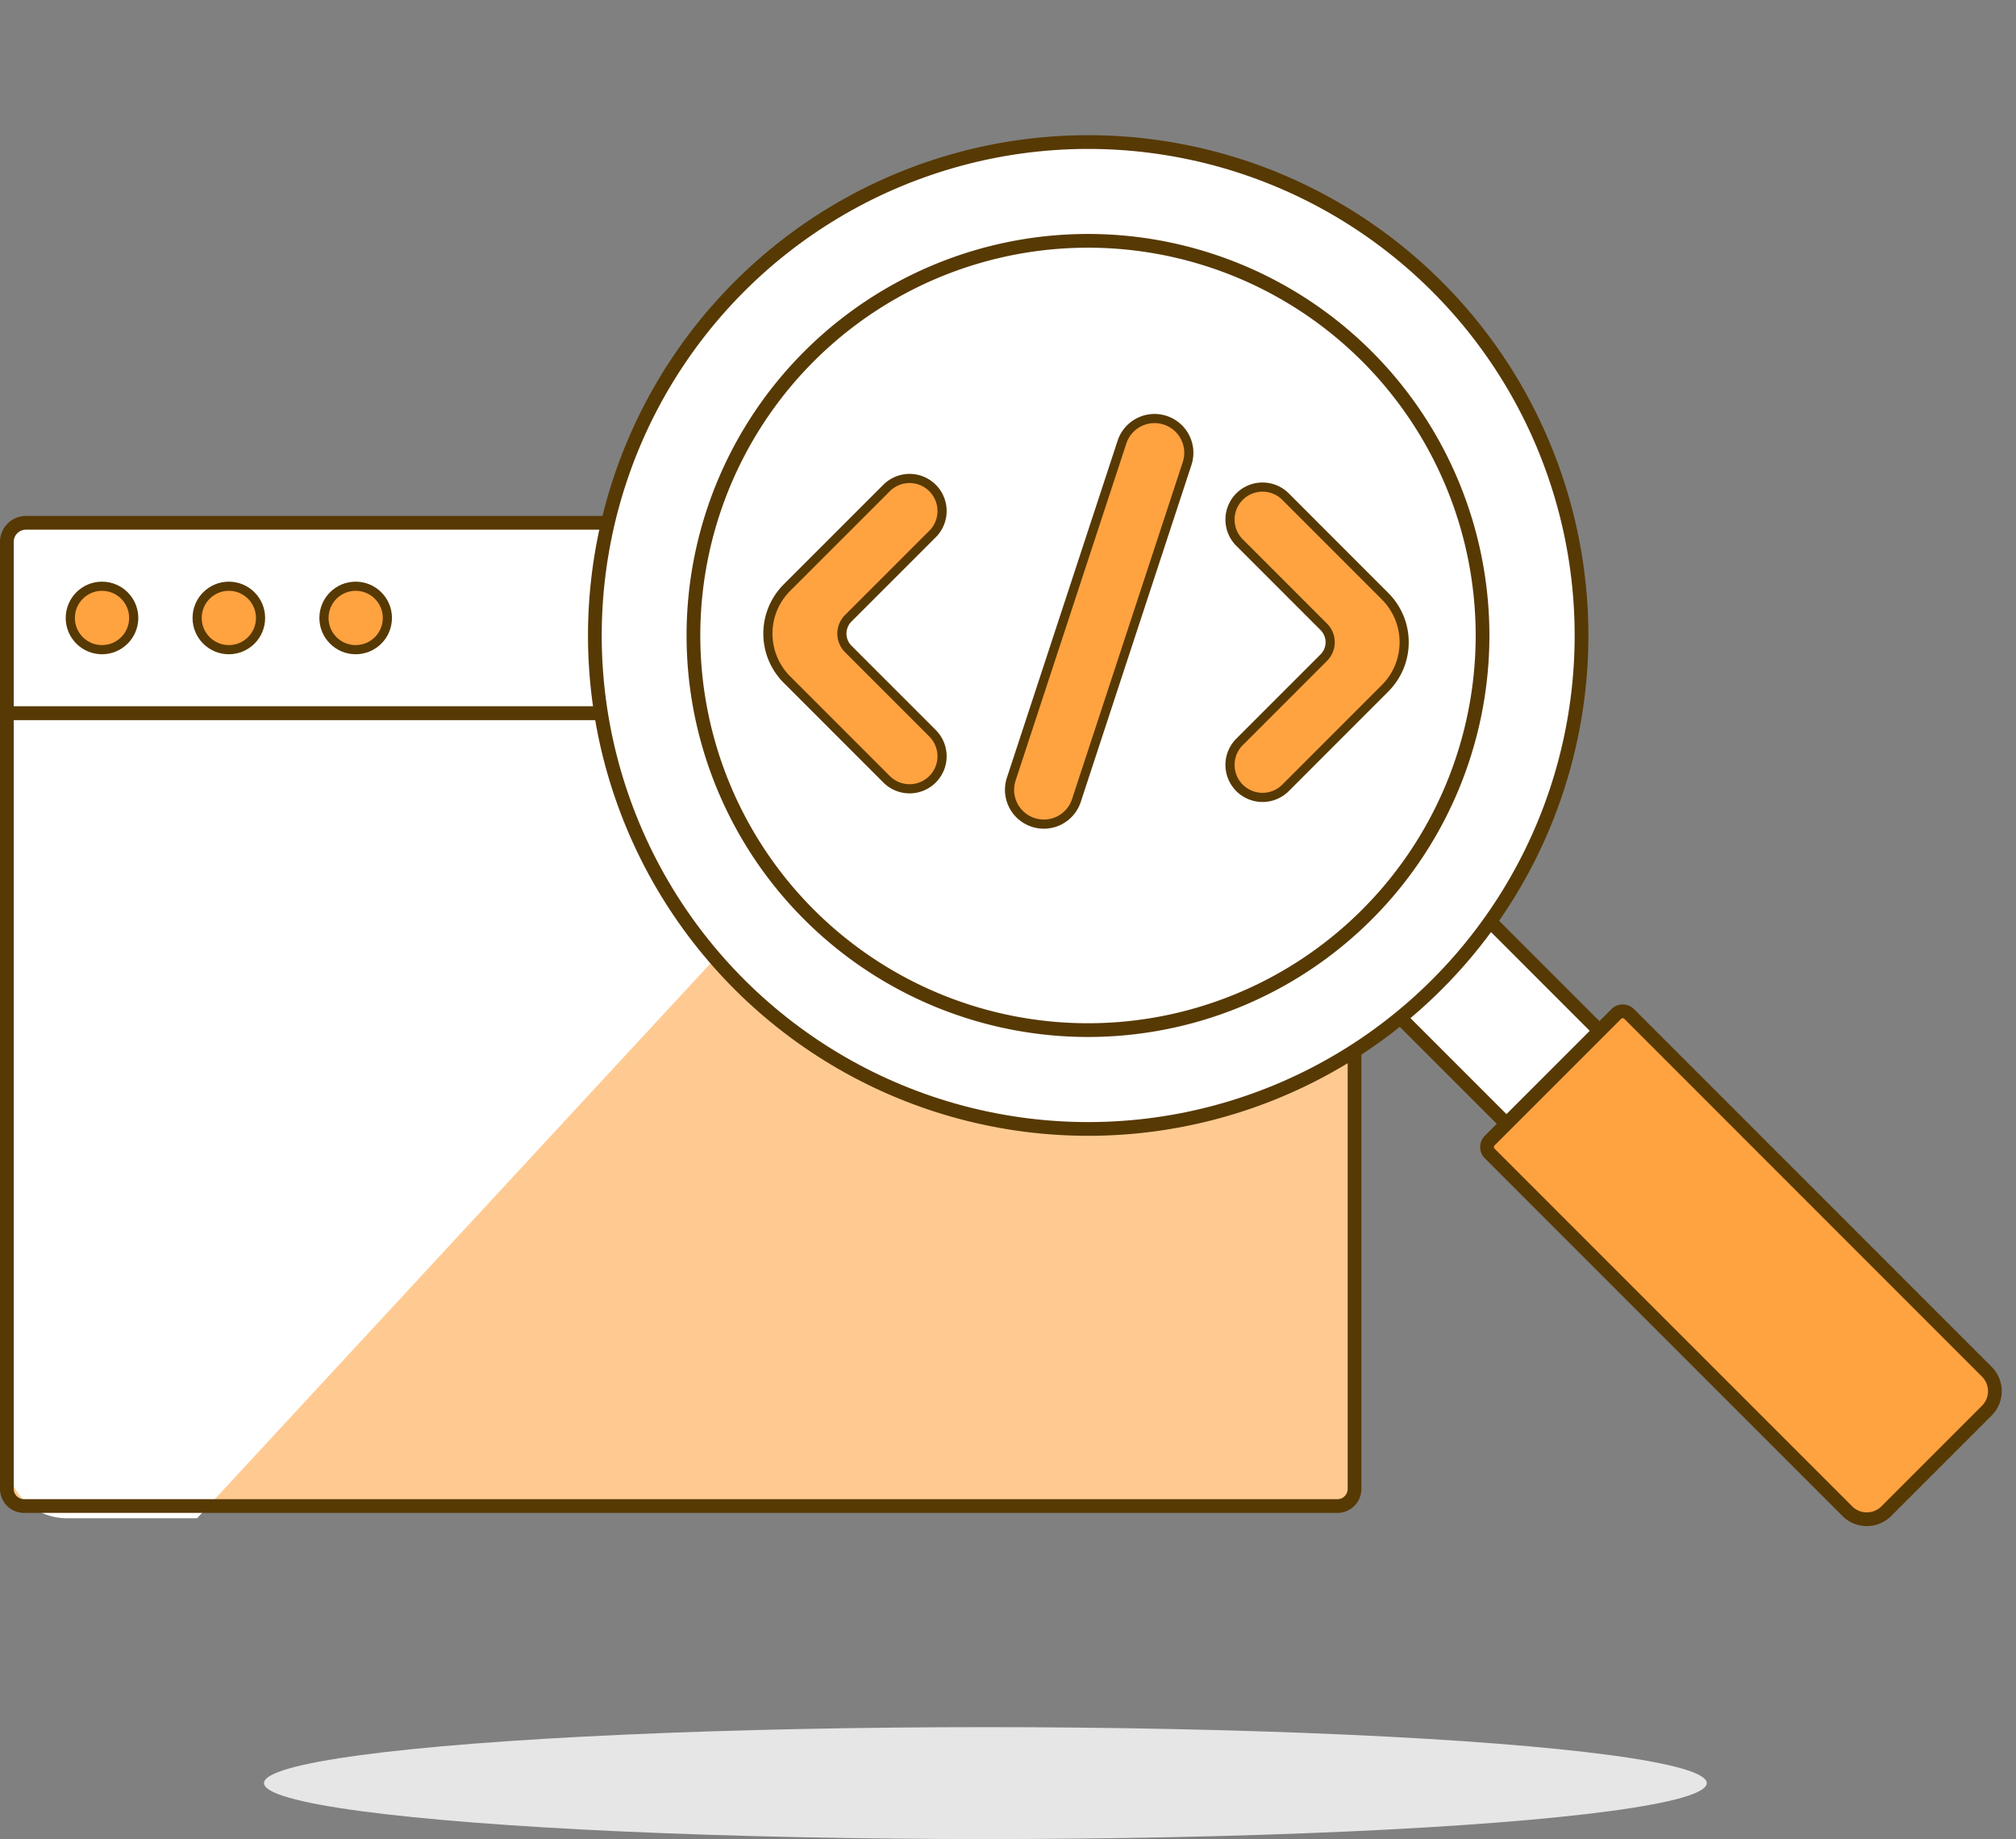<svg xmlns="http://www.w3.org/2000/svg" width="220.336" height="200.955" viewBox="0 0 220.336 200.955">
  <rect x="0" y="0" width="220.336" height="200.955" fill="#808080" stroke="none"/>
  <g id="Group_172" data-name="Group 172" transform="translate(-850.249 -2224.047)">
    <path id="Path_122" data-name="Path 122" d="M0,0H147.292V84.145a2.5,2.5,0,0,1-2.5,2.5H2.5a2.5,2.5,0,0,1-2.5-2.5Z" transform="translate(850.999 2301.968)" fill="#ffca91"/>
    <path id="Path_103" data-name="Path 103" d="M414.4,480.626h14.3L510.12,392.65H407.91v81.383A6.54,6.54,0,0,0,414.4,480.626Z" transform="translate(443.091 1909.318)" fill="#fff"/>
    <path id="Rectangle_104" data-name="Rectangle 104" d="M0,0H147.292a0,0,0,0,1,0,0V84.769a1.873,1.873,0,0,1-1.873,1.873H1.873A1.873,1.873,0,0,1,0,84.769V0A0,0,0,0,1,0,0Z" transform="translate(850.999 2301.968)" fill="none" stroke="#573903" stroke-linecap="round" stroke-linejoin="round" stroke-width="1.5"/>
    <path id="Rectangle_105" data-name="Rectangle 105" d="M2.089,0H145.2a2.089,2.089,0,0,1,2.089,2.089V20.794a0,0,0,0,1,0,0H0a0,0,0,0,1,0,0V2.089A2.089,2.089,0,0,1,2.089,0Z" transform="translate(850.999 2281.173)" fill="#fff"/>
    <path id="Path_126" data-name="Path 126" d="M2.089,0H145.2a2.089,2.089,0,0,1,2.089,2.089V20.794H0V2.089A2.089,2.089,0,0,1,2.089,0Z" transform="translate(850.999 2281.173)" fill="none" stroke="#573903" stroke-linecap="round" stroke-width="1.5"/>
    <circle id="Ellipse_12" data-name="Ellipse 12" cx="3.466" cy="3.466" r="3.466" transform="translate(857.931 2288.105)" stroke-width="1" stroke="#573903" stroke-linecap="round" stroke-linejoin="round" fill="#ffa240"/>
    <circle id="Ellipse_13" data-name="Ellipse 13" cx="3.466" cy="3.466" r="3.466" transform="translate(871.794 2288.105)" stroke-width="1" stroke="#573903" stroke-linecap="round" stroke-linejoin="round" fill="#ffa240"/>
    <circle id="Ellipse_14" data-name="Ellipse 14" cx="3.466" cy="3.466" r="3.466" transform="translate(885.656 2288.105)" stroke-width="1" stroke="#573903" stroke-linecap="round" stroke-linejoin="round" fill="#ffa240"/>
    <rect id="Rectangle_107" data-name="Rectangle 107" width="14.374" height="25.155" transform="matrix(0.707, -0.707, 0.707, 0.707, 999.651, 2331.603)" stroke-width="1.5" stroke="#573903" stroke-linecap="round" stroke-linejoin="round" fill="#fff"/>
    <circle id="Ellipse_15" data-name="Ellipse 15" cx="53.903" cy="53.903" r="53.903" transform="matrix(0.946, -0.325, 0.325, 0.946, 900.671, 2260.014)" stroke-width="1.5" stroke="#573903" stroke-linecap="round" stroke-linejoin="round" fill="#fff"/>
    <path id="Path_109" data-name="Path 109" d="M43.122,0A43.122,43.122,0,1,1,0,43.122,43.122,43.122,0,0,1,43.122,0Z" transform="translate(908.174 2293.488) rotate(-45)" fill="none"/>
    <path id="Path_104" data-name="Path 104" d="M505.375,388.941a43.12,43.12,0,1,0-60.981,60.981Z" transform="translate(494.31 1874.094)" fill="#fff"/>
    <path id="Path_105" data-name="Path 105" d="M505.34,388.9a43.122,43.122,0,1,1-60.984,0A43.122,43.122,0,0,1,505.34,388.9Z" transform="translate(494.311 1874.093)" fill="none" stroke="#573903" stroke-miterlimit="10" stroke-width="1.5"/>
    <path id="Rectangle_108" data-name="Rectangle 108" d="M3.011,0h15.54a3.01,3.01,0,0,1,3.01,3.01V58.29a1,1,0,0,1-1,1H1a1,1,0,0,1-1-1V3.011A3.011,3.011,0,0,1,3.011,0Z" transform="matrix(-0.707, 0.707, -0.707, -0.707, 1069.532, 2376.062)" fill="#ffa240"/>
    <path id="Rectangle_109" data-name="Rectangle 109" d="M1,0H20.558a1,1,0,0,1,1,1V56.284a3.009,3.009,0,0,1-3.009,3.009H3.011A3.011,3.011,0,0,1,0,56.282V1A1,1,0,0,1,1,0Z" transform="matrix(0.707, -0.707, 0.707, 0.707, 1012.36, 2349.381)" fill="none" stroke="#573903" stroke-miterlimit="10" stroke-width="1.5"/>
    <path id="Path_106" data-name="Path 106" d="M443.092,399.792l9.213-9.212a3.556,3.556,0,0,0,0-5.025h0a3.55,3.55,0,0,0-5.025,0L436.391,396.44h0a7.106,7.106,0,0,0,0,10.051h0l10.889,10.889a3.55,3.55,0,0,0,5.025,0h0a3.556,3.556,0,0,0,0-5.025l-9.213-9.213A2.366,2.366,0,0,1,443.092,399.792Z" transform="translate(499.866 1891.816)" fill="#ffa240" stroke="#573903" stroke-linecap="round" stroke-linejoin="round" stroke-width="1"/>
    <path id="Path_107" data-name="Path 107" d="M460.594,400.088l-9.212-9.212a3.55,3.55,0,0,1,0-5.025h0a3.556,3.556,0,0,1,5.025,0l10.885,10.889h0a7.106,7.106,0,0,1,0,10.051h0l-10.885,10.889a3.556,3.556,0,0,1-5.025,0h0a3.55,3.55,0,0,1,0-5.025l9.212-9.213A2.375,2.375,0,0,0,460.594,400.088Z" transform="translate(534.341 1892.459)" fill="#ffa240" stroke="#573903" stroke-linecap="round" stroke-linejoin="round" stroke-width="1"/>
    <path id="Path_108" data-name="Path 108" d="M445.268,426.564h0a3.746,3.746,0,0,1-2.388-4.729l12.1-36.825a3.748,3.748,0,0,1,4.729-2.388h0a3.747,3.747,0,0,1,2.391,4.729L450,424.175A3.746,3.746,0,0,1,445.268,426.564Z" transform="translate(517.893 1887.345)" fill="#ffa240" stroke="#573903" stroke-linecap="round" stroke-linejoin="round" stroke-width="1"/>
    <ellipse id="Ellipse_20" data-name="Ellipse 20" cx="78.842" cy="6.115" rx="78.842" ry="6.115" transform="translate(879.102 2412.771)" fill="#e6e6e6"/>
  </g>
</svg>
